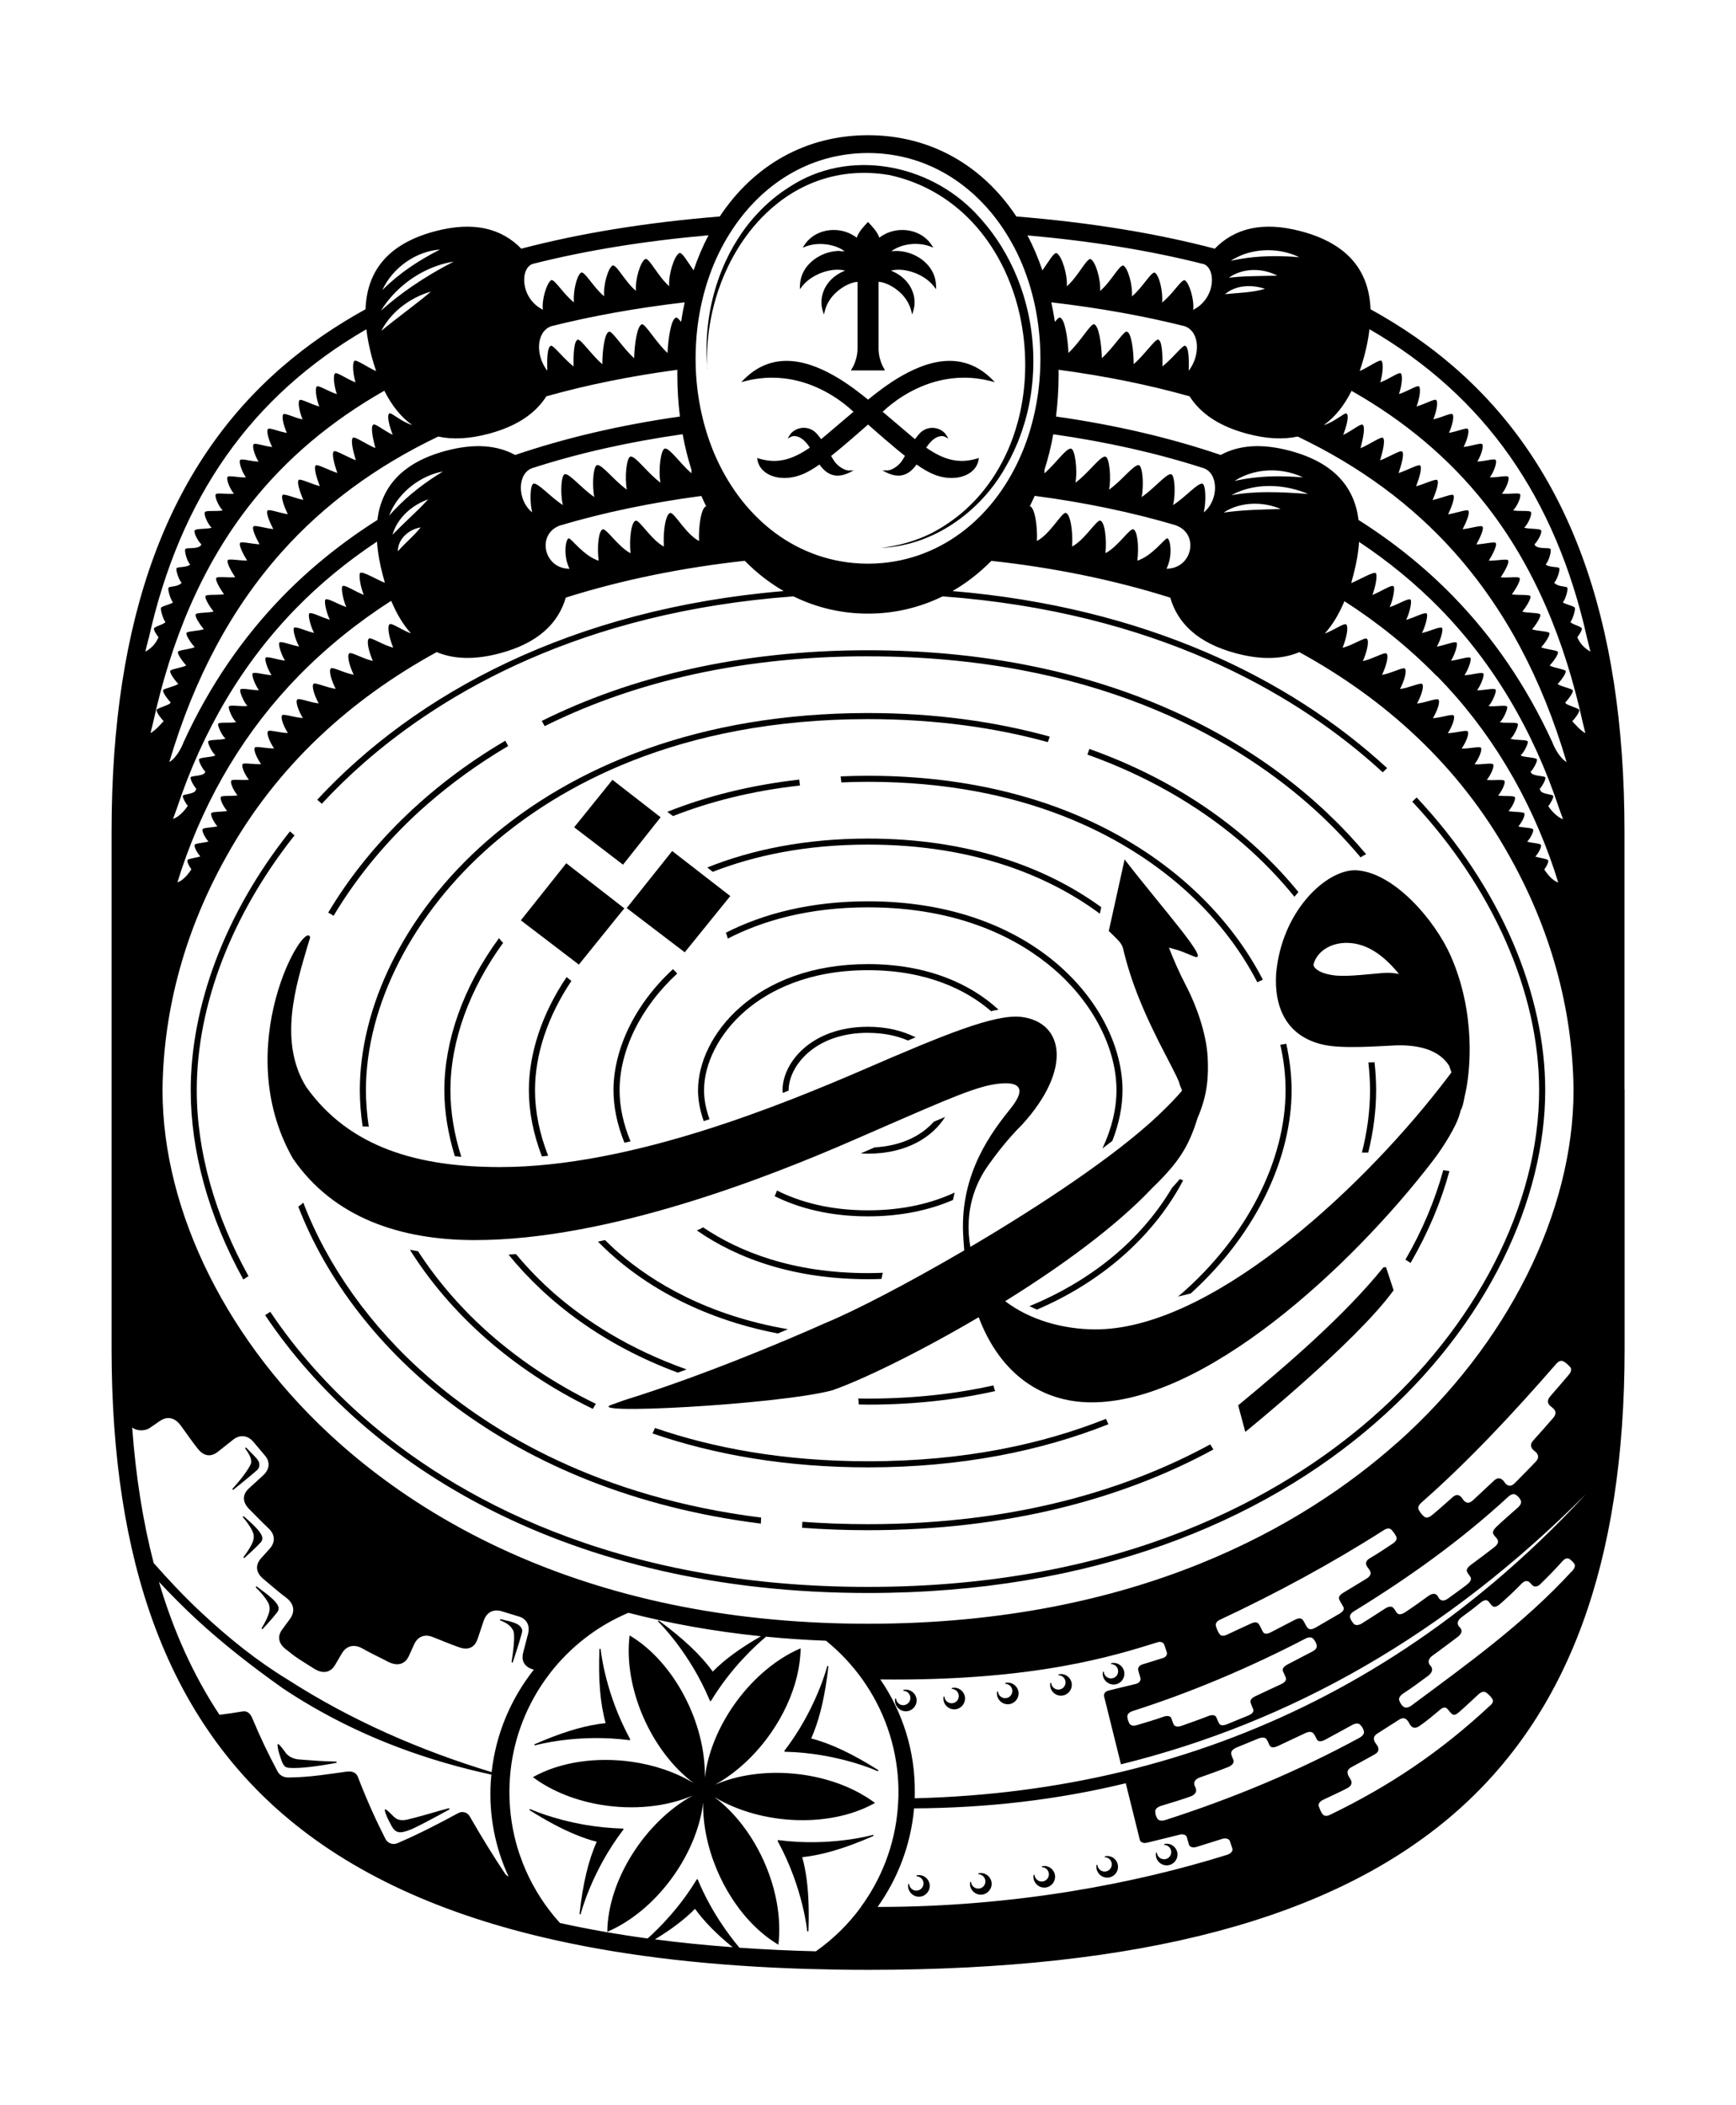 <?xml version="1.0" encoding="UTF-8"?>
<svg id="Layer_1" data-name="Layer 1" xmlns="http://www.w3.org/2000/svg" viewBox="0 0 313.84 380.48">
  <defs>
    <style>
      .cls-1 {
        stroke-width: 0px;
      }
    </style>
  </defs>
  <path class="cls-1" d="M293.68,196.9c0-2.91,0-46.55,0-46.55,0-38.61-10.11-66.12-30.92-84.1-4.46-3.86-9.46-7.3-14.99-10.35-.25-6.59-3.72-11.73-12.5-14.08-7.13-1.91-12.15-.47-15.66,3.13-10.68-2.81-22.62-4.74-35.87-5.82-6.16-9.3-15.62-14.69-26.81-14.69s-20.64,5.38-26.81,14.69c-13.25,1.08-25.2,3.02-35.88,5.82-3.51-3.6-8.52-5.04-15.66-3.13-8.79,2.35-12.26,7.5-12.5,14.08-5.53,3.05-10.53,6.5-14.99,10.35-20.81,17.98-30.92,45.49-30.92,84.1,0,0,0,44.78,0,46.64,0,.02,0,.04,0,.06v46.75c0,38.61,10.12,66.12,30.93,84.1,12.31,10.64,28.63,18.21,49.29,22.8,13.38,2.98,28.58,4.7,45.7,5.21,3.53.1,7.15.16,10.85.16,49.29,0,83.91-9.21,105.84-28.16,20.81-17.98,30.92-45.49,30.92-84.1v-46.75c0-.05,0-.1,0-.15ZM244.34,70.65c9.65,5.47,17.64,12.22,24.04,20.28,9.15,11.54,14.57,25.22,17.74,39.61.04.18.45,1.81.49,1.99-.96-.52-1.87-1.64-2.38-2.17.26-.18,1.42-1.65,1.27-2.03-.12-.34-2.21-.83-2.47-1.22-.02-.05-.03-.1-.05-.14.31-.27,1.52-1.79,1.35-2.18-.14-.33-2.22-.7-2.7-1.13,0-.01-.01-.03-.02-.05.38-.34,1.62-1.92,1.43-2.33-.15-.31-2.21-.56-2.89-.98.43-.42,1.7-2.06,1.48-2.48-.16-.3-2.15-.43-3.01-.81.51-.55,1.71-2.19,1.47-2.6-.17-.3-2.1-.33-3.11-.64.56-.67,1.71-2.32,1.45-2.72-.18-.3-2.1-.22-3.22-.48.61-.77,1.71-2.44,1.43-2.84-.21-.29-2.1-.11-3.32-.29.63-.87,1.68-2.57,1.38-2.97-.21-.28-2.1,0-3.4-.11.64-.95,1.66-2.71,1.32-3.1-.23-.28-2.1.11-3.47.09.64-1.05,1.59-2.83,1.24-3.21-.24-.27-2.07.21-3.49.27.63-1.13,1.46-2.87,1.09-3.24-.25-.26-2.09.33-3.57.49.62-1.22,1.41-3.01,1.01-3.37-.27-.25-2.11.43-3.64.69.61-1.3,1.33-3.14.92-3.5-.29-.24-2.15.56-3.72.91.57-1.37,1.26-3.28.81-3.63-.31-.23-2.18.69-3.79,1.14.54-1.44,1.18-3.44.7-3.77-.33-.23-2.21.83-3.87,1.38.52-1.53,1.11-3.6.6-3.92-.35-.22-2.24.98-3.95,1.63.49-1.6,1.02-3.77.49-4.09-.37-.21-2.29,1.14-4.02,1.89.44-1.69.92-3.96.36-4.25-.39-.21-1.73.99-3.5,1.85.55-1.38,1.17-3.59.58-3.88-.36-.17-2.07,1.49-4.09,2.11,2.08-1.49,3.72-3.6,5.02-6.18ZM279.99,253.84c.33.47.74.54,1.05,1.03.31.49.19.93-.32,1.52-.94,1.09-2.45,2.79-3.42,3.86-.52.57-.66.99-.38,1.5.28.51.72.56,1,1.07.28.51.15.95-.39,1.51-1,1.03-2.59,2.68-3.61,3.69-.55.55-.96.68-1.45.39-.49-.29-.52-.74-1.01-1.03-.49-.3-.91-.18-1.46.34-1.03.95-2.64,2.48-3.67,3.43-.56.51-.97.62-1.44.31-.47-.31-.49-.75-.96-1.05-.46-.31-.87-.19-1.41.3-1.01.9-2.63,2.35-3.67,3.19-.57.45-1.04.57-1.44.2-.4-.37-.62-.65-.89-1.13-.28-.47-.05-.92.46-1.37,8.72-7.68,16.72-16.3,24.35-25.06.45-.51.92-.71,1.39-.42s.73.55,1.11.95c.38.4.19.95-.22,1.43-1.02,1.18-2.26,2.67-3.31,3.85-.43.48-.62,1.02-.29,1.49ZM270.02,277.38c.29.45.39.42.68.87.29.45.05.95-.57,1.43-1.14.89-3.03,2.31-4.19,3.16-.63.46-.94.92-.68,1.37.26.45.31.42.58.86s-.14.97-.64,1.36c-.98.77-2.37,1.74-3.38,2.49-.51.38-1.08.54-1.47.21s-.25-.51-.64-.84c-.39-.33-.95-.19-1.47.19-1.28.93-2.91,2.1-4.24,2.97-.54.35-1.16.51-1.47.1s-.29-.49-.62-.89c-.33-.39-.94-.26-1.47.08-1.31.84-2.95,1.92-4.27,2.73-.54.33-1.17.4-1.48,0-.31-.4-.39-.48-.58-.96-.19-.48.1-.91.69-1.27,9.9-6.07,19.3-12.8,27.85-20.67.51-.47,1.04-.65,1.45-.33.41.32.48.39.76.83s.1.94-.47,1.45c-1.06.94-2.8,2.45-3.83,3.43-.55.53-.83.99-.54,1.44ZM242.14,289.18c.23.5.43.75.7,1.25.27.49-.08.91-.73,1.29-1.2.7-3.08,1.8-4.3,2.5-.66.37-1.17.39-1.5-.07-.33-.46-.41-.78-.73-1.26-.31-.47-.82-.43-1.49-.09-1.23.62-3.11,1.62-4.34,2.25-.66.34-1.19.38-1.46-.12-.27-.49-.37-.81-.67-1.29-.3-.48-.79-.47-1.46-.17-1.23.55-3.12,1.45-4.33,2.01-.66.3-1.12.28-1.41-.18-.29-.46-.43-.81-.59-1.33-.16-.52.16-.93.75-1.2,10.12-4.74,20.16-10.16,29.57-16.17.55-.35,1.06-.45,1.43-.05.37.4.56.69.82,1.17.26.48-.09.95-.6,1.29-1.25.84-2.82,1.88-4.13,2.64-.53.31-.85.74-.66,1.24.19.5.53.69.72,1.19s-.14.94-.67,1.26c-1.31.8-2.91,1.79-4.24,2.58-.54.32-.93.76-.69,1.26ZM231.97,302.17c.23.48.25.54.46,1.03.21.49-.15.92-.85,1.24-1.29.59-3.3,1.55-4.59,2.15-.7.32-1.08.75-.88,1.25.2.5.19.57.42,1.06.23.49-.15.92-.94,1.23-.79.32-2.92,1.2-3.7,1.52s-1.3.29-1.54-.19c-.24-.49-.24-.55-.46-1.04-.21-.49-.87-.46-1.47-.22-1.48.6-3.31,1.21-4.81,1.76-.61.22-1.26.2-1.45-.29-.19-.49-.24-.57-.4-1.06-.16-.49-.84-.51-1.43-.29-1.46.54-3.32,1.06-4.79,1.51-.6.19-1.21.11-1.41-.37-.2-.47-.25-.57-.32-1.08-.07-.51.32-.88.96-1.09,10.75-3.44,21.21-7.89,31.23-13.09.6-.31,1.16-.32,1.47.09.31.41.38.5.54.99.16.49-.11.92-.78,1.26-1.23.63-3.2,1.68-4.45,2.32-.67.35-1.04.79-.82,1.28ZM252.6,260.77c-16.77,14.93-46.97,32.74-95.68,32.74-2.85,0-5.64-.06-8.36-.18-12.08-.52-22.93-2.15-32.64-4.55-25.56-6.3-43.25-17.82-54.68-28.01-19.97-17.79-31.86-41.62-31.86-63.72h-.02s.02,0,.02,0c.14-14.9,4.28-29.29,11.56-42.26,9.08-16.36,22.43-28.38,38.01-36.92,3.03,1.28,6.79,1.46,11.46.21,6.9-1.85,10.52-5.42,11.88-10.06,10.47-3.3,21.41-5.45,32.35-6.65,2.14,2.18,4.5,4.01,7.04,5.47-38.38,3.23-66.54,18.54-84.33,37.72l.83.73c2.42-2.62,5.02-5.14,7.77-7.54,14.34-12.49,39.01-27.13,77.5-29.95,4.14,2.04,8.7,3.12,13.48,3.12s9.34-1.09,13.48-3.12c38.49,2.83,63.16,17.47,77.5,29.95.7.61,1.38,1.23,2.06,1.85l.8-.76c-17.87-16.45-44.09-29.1-78.57-32,2.53-1.46,4.89-3.29,7.02-5.46,10.94,1.19,21.87,3.35,32.34,6.65,1.35,4.64,4.97,8.21,11.88,10.06,4.67,1.25,8.43,1.07,11.46-.21,15.58,8.54,28.93,20.57,38.01,36.92,7.28,12.96,11.42,27.35,11.56,42.26h.02s-.02,0-.02,0c0,22.1-11.9,45.93-31.86,63.72ZM69.49,70.65c1.3,2.58,2.95,4.7,5.02,6.18-2.02-.62-3.72-2.28-4.09-2.11-.6.28.03,2.49.58,3.88-1.77-.86-3.11-2.06-3.5-1.85-.56.29-.09,2.56.36,4.25-1.73-.75-3.65-2.09-4.02-1.89-.53.31,0,2.48.49,4.09-1.7-.65-3.6-1.84-3.95-1.63-.51.33.08,2.4.6,3.92-1.66-.54-3.54-1.6-3.87-1.38-.48.34.16,2.33.7,3.77-1.61-.44-3.48-1.37-3.79-1.14-.44.35.24,2.27.81,3.63-1.57-.35-3.43-1.15-3.72-.91-.41.36.31,2.2.92,3.5-1.53-.26-3.37-.94-3.64-.69-.4.36.39,2.15,1.01,3.37-1.47-.16-3.32-.75-3.57-.49-.37.37.47,2.11,1.09,3.24-1.42-.07-3.25-.54-3.49-.27-.36.38.6,2.16,1.24,3.21-1.37.02-3.24-.37-3.47-.09-.34.39.68,2.15,1.32,3.1-1.3.11-3.2-.17-3.4.11-.3.4.75,2.1,1.38,2.97-1.21.18-3.11,0-3.32.29-.28.4.82,2.07,1.43,2.84-1.12.26-3.03.17-3.22.48-.26.4.89,2.05,1.45,2.72-1.01.31-2.94.34-3.11.64-.24.41.96,2.05,1.47,2.6-.87.38-2.85.51-3.01.81-.22.42,1.05,2.06,1.48,2.48-.68.41-2.74.66-2.89.98-.18.41,1.05,1.99,1.43,2.33-.01.02-.02.04-.02.05-.48.42-2.56.8-2.7,1.13-.16.39,1.04,1.91,1.35,2.18-.02.04-.03.09-.05.14-.26.39-2.35.89-2.47,1.22-.15.38,1.01,1.84,1.27,2.03-.51.53-1.42,1.65-2.38,2.17.04-.18.45-1.81.49-1.99,3.17-14.39,8.59-28.07,17.74-39.61,6.39-8.05,14.39-14.8,24.04-20.28ZM68.92,59.83c.54-1.06,1.23-2.01,2.02-2.87,1.9-2.06,4.4-3.51,6.95-4.26-.92.82-1.86,1.56-2.8,2.28-.56.44-1.13.87-1.69,1.31-1.35,1.04-3.19,2.44-4.49,3.54ZM72.34,95.27c-.46.45-.92.91-1.38,1.39.06-.23.14-.46.23-.68,1.02-2.7,3.54-4.79,6.23-5.72-1.68,1.82-3.38,3.34-5.08,5.01ZM76.05,95.33c-1.2,1.5-2.44,2.51-3.68,3.83-.15.16-.3.32-.45.5,0-.16.01-.31.03-.46.25-2.04,2.12-3.54,4.1-3.87ZM71.41,92.05c-.36.38-.72.77-1.07,1.17.09-.24.19-.48.3-.72,1.69-3.69,5.48-6.55,9.44-7.28-3.21,1.96-6.11,4.16-8.67,6.84ZM70.74,108.64c.95,2.27,2.12,4.26,3.56,5.86-1.66-.63-3.44-1.9-3.83-1.68-.55.31-.13,2.44.61,4.24-1.77-.41-3.96-1.9-4.37-1.64-.51.33-.05,2.35.7,4.05-1.71-.35-3.86-1.65-4.25-1.38-.49.33.01,2.28.79,3.87-1.66-.27-3.75-1.42-4.12-1.15-.46.35.08,2.21.86,3.71-1.59-.21-3.64-1.19-3.99-.92-.42.35.13,2.14.92,3.54-1.54-.14-3.53-1-3.86-.72-.4.35.18,2.06.99,3.37-1.49-.08-3.42-.79-3.73-.51-.37.35.23,1.99,1.03,3.22-1.42-.02-3.31-.62-3.58-.34-.36.36.28,1.98,1.08,3.12-1.35.04-3.21-.44-3.47-.16-.33.36.34,1.93,1.13,3-1.29.09-3.09-.29-3.33-.01-.05.07-.08.15-.08.27,0,.59.56,1.75,1.2,2.57-1.22.13-2.95-.14-3.17.14-.04.05-.07.14-.07.25,0,.54.56,1.68,1.19,2.44-1.16.16-2.81-.01-3.01.26-.25.35.4,1.7,1.12,2.55-1.08.2-2.64.11-2.84.38-.23.35.41,1.63,1.08,2.4-1.01.23-2.48.23-2.66.5-.21.33.41,1.54,1.05,2.25-.94.25-2.33.31-2.48.57-.18.33.41,1.47,1.01,2.12-.88.27-2.17.4-2.31.66-.14.26.24,1.06.69,1.67-.71,1.09-1.6,2.06-2.52,2.35.1-.31.61-1.93.71-2.24,4.52-13.44,11.63-25.29,21.23-35.11,4.96-5.06,10.52-9.57,16.67-13.52ZM65.74,107.52c-1.54-.59-3.38-1.86-3.8-1.59-.37.24.09,2.53.67,3.8-1.5-.49-3.34-1.65-3.75-1.37-.35.24.16,2.46.77,3.66-1.46-.39-3.31-1.43-3.7-1.15-.33.25.24,2.42.85,3.53-1.41-.3-3.26-1.22-3.62-.93-.31.26.3,2.36.92,3.39-1.37-.21-3.22-1.02-3.56-.72-.3.27.38,2.33,1.01,3.27-1.31-.12-3.19-.83-3.5-.52-.29.27.44,2.31,1.07,3.14-1.25-.03-3.13-.63-3.42-.31-.27.28.52,2.3,1.14,3.03-1.17.05-3.08-.44-3.36-.12-.26.3.69,2.48,1.29,2.97-1.06.17-3.09-.25-3.36.09-.25.33.77,2.46,1.31,2.83-.93.25-2.99-.05-3.24.29-.24.33.85,2.48,1.33,2.68h0c-.79.34-2.9.15-3.13.5-.21.31.77,2.18,1.24,2.46-.03.05-.05.11-.09.16-.76.29-2.61.28-2.82.62-.17.29.69,1.9,1.14,2.25-.07.11-.1.24-.2.33-.6.5-2.31.39-2.47.7-.15.27.61,1.67,1.03,2.06-.09.17-.12.38-.26.5-.54.48-2.03.49-2.17.77-.12.26.5,1.38.89,1.82-.68,1.03-1.71,2.05-2.67,2.37.08-.24.58-1.58.66-1.81,4.74-14.27,11.95-26.4,21.61-36.29,4.35-4.45,9.23-8.46,14.6-12.03.14,1.98.51,4.06,1.09,6.21.07.26.14.52.22.77.03.16.06.31.09.47-1.56-.67-3.94-2.07-4.4-1.81-.38.23.02,2.58.6,3.95ZM120.68,63.81c-.05,0-.03,0,0,0-2.05-1.89-4.01-5.27-4.6-5.19-.89.13-1.39,3.71-1.44,6.13-1.99-1.79-3.92-4.9-4.5-4.8-.85.15-1.25,3.52-1.25,5.89-1.96-1.7-3.87-4.55-4.42-4.44-.72.15-.81,2.68-.78,4.84-1.84-1.45-3.63-3.85-4.08-3.74-.68.16-.73,2.47-.67,4.52-2.11-2.72-2.08-7.01.7-8.05,7.45-1.87,15.49-3.31,24.14-4.32-.25,1.15-.47,2.33-.65,3.54-.39-.49-.7-.81-.88-.78-.93.11-1.46,3.9-1.57,6.4.03,0,.05,0,0,0ZM123.41,78.5c.41,2.23.94,4.37,1.59,6.41,0,.22-.01.43-.01.64-2.09-1.84-3.94-4.6-4.79-4.47-.74.11-1.22,3.91-.8,6.16-2.31-1.67-4.51-4.87-5.42-4.71-.71.12-1.08,3.78-.66,5.97-2.28-1.6-4.49-4.6-5.38-4.43-.52.1-.8,2.15-.7,4.05.03.61.09,1.2.2,1.72-2.25-1.5-4.49-4.31-5.34-4.13-.66.14-.84,3.53-.35,5.58-2.22-1.42-4.48-4.06-5.3-3.87-.61.16-.71,3.19-.25,5.19-2.77-2.26-2.68-7.06.02-7.99,8.34-2.7,17.41-4.74,27.18-6.13ZM126.38,97.79c-2.31-1.15-4.49-5.18-5.19-5.07-.83.12-1.35,3.23-1.17,6.08-2.22-1.15-4.4-4.81-5.07-4.69-.8.15-1.23,3.15-.96,5.89-2.17-1.12-4.36-4.47-5-4.32-.77.17-1.08,3.06-.76,5.68.02,0,.04,0,0,0-.05.01-.02,0,0,0-2.74-.88-4.98-4.11-5.42-4.04-.54.07-1.05,3.1.15,5.5-.01,0-.03,0-.04.01v-.02c-4.66-.04-5.94-6.28-1.69-7.82,7.93-2.35,16.46-4.13,25.56-5.34.28.63.57,1.25.87,1.86-.85.22-1.4,3.37-1.28,6.29ZM214.23,62.49c-.44-.11-2.24,2.3-4.08,3.74.03-2.17-.06-4.69-.78-4.84-.55-.11-2.46,2.74-4.42,4.44,0-2.36-.4-5.73-1.25-5.89-.57-.1-2.5,3.01-4.5,4.8-.05-2.43-.55-6-1.44-6.13-.6-.09-2.56,3.3-4.6,5.19.02,0,.05,0,0,0-.05-.01-.03,0,0,0-.11-2.5-.64-6.29-1.57-6.4-.18-.02-.49.29-.88.78-.18-1.2-.4-2.38-.65-3.53,8.65,1.01,16.69,2.45,24.14,4.32,2.77,1.03,2.81,5.33.7,8.05.07-2.05.02-4.36-.67-4.52ZM190.43,78.5c9.77,1.39,18.83,3.44,27.17,6.13,2.7.93,2.79,5.73.02,7.99.46-2,.36-5.04-.25-5.19-.82-.19-3.07,2.45-5.3,3.87.5-2.06.31-5.44-.35-5.58-.84-.18-3.08,2.62-5.34,4.13.12-.51.17-1.11.2-1.72.1-1.91-.18-3.95-.7-4.05-.88-.17-3.09,2.83-5.38,4.43.42-2.19.06-5.85-.66-5.97-.91-.17-3.1,3.03-5.42,4.71.41-2.25-.06-6.05-.8-6.16-.85-.13-2.71,2.63-4.79,4.47,0-.2,0-.41-.01-.62.65-2.04,1.19-4.19,1.59-6.42ZM212.61,94.98c4.25,1.54,2.97,7.78-1.69,7.82,0,0,0,.01,0,.02-.01,0-.03,0-.04-.01,1.2-2.39.69-5.43.15-5.5-.44-.06-2.68,3.16-5.42,4.04.02,0,.04.01,0,0-.03,0-.02,0,0,0,.32-2.62.01-5.51-.76-5.68-.64-.14-2.83,3.21-5,4.32.26-2.73-.16-5.73-.96-5.89-.67-.12-2.85,3.54-5.07,4.69.18-2.85-.34-5.96-1.17-6.08-.7-.11-2.88,3.92-5.19,5.07.12-2.91-.43-6.06-1.28-6.29.3-.61.6-1.23.88-1.86,9.1,1.2,17.62,2.98,25.55,5.33ZM226.95,88.05c3.2-.52,6.62,0,9.53,1.24-2.49-.19-4.94-.34-7.38-.33-2.16.01-4.31.16-6.48.55,1.34-.74,2.81-1.21,4.34-1.46ZM223.16,86.94c.13-.08.26-.16.39-.23,1.46-.87,3.12-1.4,4.82-1.6,2.45-.28,5,.13,7.18,1.18-1.65-.13-3.25-.2-4.84-.19-2.3.02-4.57.24-6.88.7-.22.04-.44.08-.66.13ZM231.48,92.01c-1.7.05-3.31.09-4.92.16-.6.03-1.21.07-1.81.11-.78.06-1.57.13-2.37.22-.39.05-.78.09-1.17.15.38-.25.78-.47,1.19-.66,2.81-1.29,6.28-1.21,9.08,0ZM280.78,143.86c-.14-.28-1.63-.29-2.17-.77-.14-.12-.17-.33-.26-.5.42-.39,1.18-1.79,1.03-2.06-.16-.31-1.88-.21-2.47-.7-.1-.08-.13-.22-.2-.33.44-.36,1.31-1.96,1.14-2.25-.21-.34-2.06-.33-2.82-.62-.03-.05-.05-.11-.09-.16.47-.28,1.44-2.15,1.24-2.46-.23-.35-2.34-.16-3.13-.49h0c.49-.21,1.57-2.36,1.33-2.69-.25-.35-2.31-.04-3.24-.29.54-.37,1.56-2.5,1.31-2.83-.27-.34-2.3.09-3.36-.09.6-.49,1.55-2.67,1.29-2.97-.28-.33-2.19.17-3.36.12.62-.74,1.41-2.75,1.14-3.03-.29-.31-2.18.28-3.42.31.63-.83,1.37-2.87,1.07-3.14-.31-.31-2.19.4-3.5.52.63-.94,1.31-3,1.01-3.27-.34-.3-2.19.51-3.56.72.62-1.03,1.24-3.13.92-3.39-.36-.29-2.21.63-3.62.93.61-1.12,1.17-3.28.85-3.53-.39-.28-2.23.76-3.7,1.15.61-1.2,1.12-3.43.77-3.66-.41-.28-2.25.88-3.75,1.37.59-1.28,1.04-3.57.67-3.8-.42-.27-2.27,1.01-3.8,1.59.57-1.37.98-3.72.6-3.95-.46-.26-2.84,1.14-4.4,1.81.03-.16.06-.32.09-.47.07-.25.15-.51.22-.77.58-2.16.96-4.24,1.09-6.21,5.37,3.58,10.24,7.58,14.6,12.03,9.66,9.89,16.87,22.02,21.61,36.29.08.23.58,1.58.66,1.81-.96-.33-1.99-1.35-2.67-2.37.39-.44,1.01-1.56.89-1.82ZM259.76,122.17c9.6,9.82,16.71,21.67,21.23,35.11.1.31.61,1.93.71,2.24-.92-.3-1.81-1.26-2.52-2.35.46-.61.83-1.41.69-1.67-.14-.26-1.43-.39-2.31-.66.6-.65,1.19-1.8,1.01-2.12-.15-.26-1.54-.33-2.48-.57.64-.72,1.26-1.93,1.05-2.25-.17-.27-1.65-.27-2.66-.5.67-.77,1.31-2.05,1.08-2.4-.2-.27-1.76-.18-2.84-.38.72-.85,1.37-2.2,1.12-2.55-.21-.27-1.85-.1-3.01-.26.63-.76,1.19-1.9,1.19-2.44,0-.11-.02-.2-.07-.25-.22-.28-1.94-.01-3.16-.14.64-.82,1.2-1.98,1.2-2.57,0-.12-.02-.21-.08-.27-.24-.28-2.04.1-3.33.01.79-1.07,1.45-2.64,1.13-3-.26-.28-2.11.21-3.47.16.8-1.14,1.44-2.76,1.08-3.12-.27-.28-2.16.31-3.58.34.8-1.22,1.4-2.87,1.03-3.22-.3-.28-2.24.43-3.73.51.8-1.31,1.39-3.02.99-3.37-.32-.28-2.32.57-3.86.72.79-1.41,1.34-3.2.92-3.54-.35-.27-2.4.72-3.99.92.78-1.5,1.31-3.36.86-3.71-.37-.27-2.46.88-4.12,1.15.78-1.59,1.28-3.54.79-3.87-.39-.27-2.54,1.03-4.25,1.38.76-1.7,1.21-3.73.7-4.05-.41-.26-2.6,1.22-4.37,1.64.74-1.8,1.16-3.92.61-4.24-.38-.22-2.16,1.05-3.83,1.68,1.44-1.6,2.61-3.58,3.56-5.86,6.15,3.95,11.71,8.46,16.67,13.52ZM224.2,46.23c3.36-1.44,7.42-1.31,10.69.26-3.23-.26-6.3-.28-9.41.13-.99.13-1.98.3-2.98.52.54-.35,1.11-.65,1.7-.91ZM223.64,49.39c2.31-.94,5.1-.72,7.27.44-1.91.05-3.66.05-5.45.12-1.07.04-2.16.12-3.3.25.46-.33.95-.6,1.47-.81ZM228.69,52.21c-2.48.72-4.68.69-7.23.97,1.98-1.69,4.86-1.77,7.23-.97ZM225.45,78.4c3.55.95,6.57,1.07,9.15.51,11.29,5.4,20.7,12.35,28.32,20.9,9.04,10.16,15.76,22.63,20.29,37.94-1.35-.78-2.36-2.97-2.53-3.48-.02-.07-.05-.13-.08-.2v.02c-4.61-10.03-10.61-18.85-18-26.41-5.02-5.13-10.69-9.7-17-13.69-.72-5.83-4.31-10.34-12.38-12.5-5.25-1.41-9.34-.99-12.54.75-9.08-3.09-19.01-5.42-29.77-6.95.3-2.44.47-4.98.47-7.61,0-.28-.01-.56-.01-.84,8.49,1.14,16.38,2.74,23.69,4.8,1.92,3.03,5.23,5.38,10.39,6.76ZM217.47,47.69c2.4.67,2.41,6.2-1.76,8.32h0c.21-1.89-.7-4.78-1.46-5.32-.58-.41-2.22,2.49-4.16,3.99.18-1.95-.5-4.84-1.28-5.37-.6-.41-2.22,2.66-4.18,4.26.04,0,.07.01,0,0-.08-.02-.04-.01,0,0,.16-2-.69-5.01-1.49-5.53-.66-.43-2.25,2.88-4.26,4.55.15-2.06-.8-5.21-1.66-5.73-.68-.43-2.3,3.14-4.36,4.89.16-2.11-.9-5.45-1.8-5.97-.49-.29-1.41,1.41-2.61,3.09-.77-2.24-1.66-4.35-2.7-6.32,11.61,1.03,22.17,2.74,31.72,5.16ZM131.92,42.22c.75-1.2,1.56-2.34,2.43-3.42,5.54-6.87,13.41-11.14,22.57-11.14s17.02,4.27,22.57,11.14c.87,1.08,1.68,2.22,2.43,3.42.66,1.06,1.28,2.16,1.85,3.3,1.34,2.72,2.39,5.67,3.12,8.79.56,2.4.93,4.9,1.1,7.48.06.99.1,1.98.1,2.99,0,.55-.01,1.09-.03,1.64-.1,2.88-.46,5.67-1.06,8.35-.24,1.08-.52,2.14-.83,3.17-.72,2.36-1.63,4.59-2.71,6.69-.78,1.51-1.64,2.94-2.59,4.29-.4.57-.82,1.13-1.25,1.67-1,1.25-2.07,2.42-3.22,3.49-.86.81-1.77,1.57-2.71,2.26-2.34,1.73-4.9,3.09-7.66,4.04-2.85.98-5.9,1.51-9.11,1.51s-6.26-.53-9.11-1.51c-2.76-.95-5.33-2.31-7.66-4.04-.95-.7-1.86-1.47-2.73-2.28-1.14-1.07-2.21-2.23-3.2-3.47-.43-.54-.85-1.1-1.25-1.67-.95-1.35-1.82-2.79-2.6-4.3-1.08-2.09-1.98-4.33-2.7-6.68-.32-1.04-.59-2.09-.83-3.17-.6-2.67-.96-5.47-1.06-8.35-.02-.54-.03-1.09-.03-1.64,0-1.01.04-2,.1-2.99.16-2.58.53-5.08,1.1-7.49.73-3.12,1.78-6.07,3.12-8.78.57-1.15,1.19-2.25,1.85-3.31ZM96.36,47.69c9.56-2.42,20.12-4.13,31.73-5.16-1.04,1.97-1.94,4.09-2.7,6.33-1.2-1.68-2.12-3.39-2.61-3.1-.9.53-1.96,3.86-1.8,5.97-2.06-1.75-3.67-5.32-4.36-4.89-.86.53-1.81,3.67-1.66,5.73-2.01-1.67-3.6-4.98-4.26-4.55-.8.53-1.65,3.53-1.48,5.53.04,0,.08-.01,0,0h0c-.07.01-.04,0,0,0-1.96-1.59-3.58-4.67-4.18-4.26-.78.53-1.46,3.41-1.28,5.37-1.94-1.5-3.58-4.4-4.16-3.99-.76.55-1.68,3.44-1.46,5.32h0c-4.16-2.11-4.15-7.64-1.76-8.31ZM88.38,78.4c5.16-1.38,8.47-3.73,10.39-6.76,7.31-2.06,15.2-3.66,23.69-4.8,0,.28-.01.56-.01.84,0,2.63.16,5.17.47,7.61-10.77,1.54-20.69,3.86-29.78,6.95-3.2-1.74-7.29-2.16-12.54-.75-8.07,2.16-11.66,6.68-12.38,12.5-6.31,4-11.98,8.56-17,13.69-7.39,7.57-13.4,16.39-18,26.41v-.02c-.02.07-.05.13-.08.2-.17.51-1.17,2.7-2.53,3.48,4.53-15.3,11.25-27.78,20.29-37.94,7.62-8.55,17.03-15.5,28.32-20.9,2.58.56,5.6.44,9.15-.51ZM79.55,45.1c-3.86,1.98-7.29,4.21-10.43,7.33,1.95-4.19,6.18-7,10.43-7.33ZM71.01,53.34c2.94-3.22,6.95-5.41,11.01-6.05-2.57,1.32-5.04,2.77-7.41,4.39-1.98,1.35-3.9,2.83-5.73,4.47.62-1.01,1.33-1.95,2.13-2.81ZM26.88,115.41c5.68-25.43,18.48-43.8,39.35-55.89.19,1.59.52,3.24.97,4.94.24.91.51,1.78.8,2.62-1.69-.73-3.63-2.2-3.95-1.83-.41.46-.21,2.48.23,3.87-1.66-.61-3.44-1.98-3.73-1.6-.39.46-.11,2.41.35,3.72-1.63-.51-3.38-1.71-3.65-1.35-.36.46-.02,2.34.47,3.59-1.58-.42-3.33-1.48-3.59-1.13-.34.47.07,2.28.57,3.46-1.54-.31-3.27-1.26-3.51-.89-.31.46.14,2.22.68,3.33-1.48-.22-3.22-1.05-3.45-.67-.29.47.24,2.2.8,3.22-1.44-.13-3.18-.84-3.39-.47-.28.49.31,2.18.91,3.11-1.39-.03-3.15-.64-3.35-.25-.24.5.46,2.3,1.08,3.1-1.32.08-3.17-.44-3.35-.05-.24.52.54,2.31,1.17,3-1.25.16-3.12-.25-3.3.14-.21.52.65,2.32,1.28,2.88-1.16.25-3.09-.08-3.25.35-.2.5.65,2.29,1.25,2.79-1.07.29-2.95.1-3.08.51-.18.49.65,1.96,1.21,2.49-.05.1-.08.21-.16.28-.82.65-2.63.22-2.76.61-.15.46.37,2.22.9,2.76-.75.62-2.37.34-2.47.69-.13.42.43,2.07.92,2.61-.12.23,0,0-.19.17-.67.6-2.1.42-2.2.76-.1.41.37,2.07.82,2.59-.14.32-2.09.68-2.17,1.03-.08.37.39,2.03.81,2.54-.16.39-1.96.8-2.05,1.16-.08.34.42,1.09.8,1.57-.37.97-1.14,1.95-2.38,2.63.08-.38.5-2.01.59-2.38ZM23.91,258.05c1.17.82,2.58.46,3.11.1l1.88-1.29c1.52-1.04,2.84-.44,3.73.76,1.05,1.41,2.03,2.89,3.12,4.24,1.42,1.82,2.86,1.18,3.62.58l2.75-2.18c1.37-1.09,2.74-.71,3.65.32l2.1,2.49c.91,1.01,1,2.42-.28,3.6l-2.59,2.37c-.71.64-1.59,1.97-.05,3.64,1.21,1.19,2.38,2.44,3.61,3.6,1.06.98,1.38,2.36.15,3.72l-1.53,1.69c-.63.69-1.39,2.19.41,3.7,1.39,1.15,2.73,2.36,4.18,3.43,1.22.94,1.73,2.34.65,3.82l-1.44,1.96c-.58.78-1.1,2.3.97,3.73l1.24.98c1.14.82,2.37,1.52,3.55,2.29,2.12,1.36,3.35.21,3.82-.61l1.23-2.1c.93-1.58,2.42-1.66,3.75-.9,1.56.89,3.2,1.64,4.8,2.48,2.13.99,3.18-.25,3.57-1.11l.94-2.08c.76-1.67,2.14-1.9,3.46-1.34,1.58.61,3.12,1.28,4.73,1.84,2.14.74,2.99-.58,3.29-1.49l1.12-3.33c.57-1.65,1.86-2.1,3.17-1.73l3.08.94c1.34.34,2.2,1.49,1.76,3.17l-.88,3.4c-.24.92-.25,2.5,1.93,3.07-4.14,5.24-6.86,11.58-7.63,18.52-12.88-3.9-25.38-9.35-36.79-16.68-5.66-3.44-10.84-7.62-15.65-12.12-3.06-2.84-5.91-5.88-8.66-9-1.94-7.5-3.23-15.64-3.88-24.45ZM91.28,338.65c-1.94-2.93-4.14-6.44-6.38-10.35-.41-.72-1.32-.96-2.05-.57-3.52,1.92-7.19,3.81-11.01,5.45-.8.35-1.76.01-2.15-.76-1.72-3.39-3.22-6.66-5.02-11.29-.31-.79-1.13-1-1.98-.89-2.91.37-6.49,1.03-10.54,1.06-.87,0-1.58-.36-1.99-1.13-1.74-3.28-3.01-5.92-4.54-9.56-.4-.95-.95-1.39-1.79-1.25-1.38.24-2.76.43-4.15.61-4.68-7.07-8.31-15.07-10.95-24.04,2.15,2.29,4.37,4.53,6.68,6.68,4.9,4.54,10.2,8.65,15.68,12.54,6.52,4.36,13.57,7.93,20.86,10.68,5.52,2.09,11.18,3.71,16.88,4.95-.04.44-.08.88-.11,1.32-.37,6.09.81,11.91,3.22,17.1-.26-.12-.5-.31-.66-.56ZM118.4,350.56c2.99-1.81,5.39-3.63,7.25-5.52,1.63,2.27,3.88,4.56,6.8,6.94-4.86-.36-9.54-.83-14.04-1.42ZM155.67,344.69c-2.26,3.09-5.02,5.81-8.17,8.03-4.76-.12-9.36-.34-13.82-.65-1.98-2.35-5.17-6.64-7.52-12.29-.02-.05-.06-.08-.11-.08-.05,0-.1.02-.12.07-2.98,4.92-6.51,8.53-8.85,10.63-5.55-.76-10.83-1.69-15.85-2.8-2.53-2.79-4.62-5.99-6.17-9.5-.19-.43-.37-.86-.54-1.3-.23-.6-.45-1.2-.66-1.81-.98-2.97-1.58-6.13-1.73-9.41-.06-1.38-.05-2.75.05-4.1,0-.06,0-.13.01-.19.47-6.35,2.65-12.27,6.09-17.26.07-.1.13-.2.2-.29.31-.44.63-.86.95-1.29,3.68-4.75,8.54-8.55,14.18-10.92,7.33,1.89,15.3,3.35,23.96,4.24-3.69,2.1-6.57,4.2-8.72,6.39-2.14-2.98-5.33-5.98-9.71-9.2-.04-.03-.11-.03-.15,0-.04.04-.05.1-.01.15,0,0,5.69,5.5,9.35,14.3.02.05.06.08.11.08.05,0,.1-.02.12-.07,3.5-5.76,7.74-9.74,9.93-11.57,3.5.34,7.11.59,10.84.73,2.48,2,4.68,4.34,6.54,6.94,3.81,5.33,6.19,11.77,6.52,18.8.03.61.04,1.22.03,1.82,0,.16,0,.31,0,.47,0,.17-.01.33-.02.5-.02.59-.05,1.18-.1,1.77-.54,6.6-2.93,12.72-6.66,17.81ZM221.88,335.26c-16.35,5.13-38.4,9.44-63.23,9.44,3.66-5.14,6.01-11.22,6.6-17.82,13.17-.07,25.93-1.54,38.27-4.54l2.55,10.27c.1.42.7.63,1.33.47l5.81-1.43c.62-.18,1.22,0,1.34.42l.4,1.38c.12.42.73.6,1.36.4l4.64-1.45c.63-.2,1.25-.02,1.39.39l.45,1.36c.14.41-.27.91-.91,1.11ZM215.89,322.47c-.05-.54.39-.95,1.03-1.18,1.57-.56,3.54-1.25,5.09-1.87.63-.25,1.15-.71.98-1.23-.17-.52-.27-.55-.39-1.09-.09-.4.11-.73.51-.99.13-.09.29-.17.46-.24,1.03-.42,2.84-1.17,3.87-1.59.14-.06.27-.1.39-.13.52-.14.93-.08,1.17.29.3.46.26.55.51,1.04.25.49.84.45,1.57.1,1.34-.64,3.49-1.63,4.83-2.27.72-.35,1.26-.36,1.59.09.33.45.29.52.56,1.01.27.49.88.41,1.58.02,1.3-.71,3.45-1.86,4.73-2.58.69-.39,1.24-.43,1.59-.02.35.41.4.49.58,1,.18.51-.17.97-.84,1.33-11.12,6.04-22.93,10.94-34.97,14.81-.72.23-1.3.16-1.55-.32-.26-.48-.25-.58-.33-1.11-.09-.53.45-.93,1.1-1.13,1.59-.48,3.66-1.1,5.24-1.67.64-.23,1.1-.64,1.05-1.18-.05-.55-.29-.56-.34-1.1ZM269.37,308.31c-8.88,8.27-17.95,14.42-28.89,19.72-.64.31-1.12.28-1.43-.17s-.43-.8-.62-1.31c-.18-.51.21-.94.76-1.21,1.36-.66,3.05-1.41,4.39-2.12.55-.29.88-.72.72-1.25-.16-.53-.51-.76-.65-1.3-.14-.54.07-.91.71-1.26,1.17-.65,2.97-1.61,4.13-2.27.63-.36.82-.73.66-1.26-.16-.53-.56-.74-.72-1.27-.15-.53.02-.9.61-1.28,1.1-.71,2.76-1.76,3.86-2.46.6-.38,1.02-.37,1.42,0s.45.79.83,1.18c.38.38.92.31,1.42-.03,1.23-.83,2.59-1.97,3.7-2.92.45-.39.94-.63,1.32-.27.37.36.5.65.9.99.39.34.86.03,1.32-.37,1.14-.98,2.42-2.23,3.53-3.23.45-.41,1-.56,1.41-.22s.68.57.99,1.02c.31.45.15.83-.37,1.31ZM284.13,284.05c-8.61,9.39-18.76,16.67-28.96,24.24-.61.45-1.19.49-1.56.12s-.39-.48-.62-.96c-.23-.48.17-1,.73-1.36,1.38-.89,3.09-2.16,4.42-3.14.54-.4.88-.91.72-1.41s-.39-.42-.55-.93c-.16-.5.18-1.01.73-1.39,1.36-.96,3.06-2.29,4.41-3.27.55-.4.9-.89.72-1.38s-.41-.4-.59-.89c-.18-.49.16-.99.68-1.37,1.01-.74,2.39-1.77,3.35-2.58.49-.41,1.08-.67,1.44-.3.35.37.33.45.69.82.36.37.89.17,1.47-.33,1.07-.93,2.78-2.52,3.76-3.55.53-.56.94-.71,1.41-.46.39.31.45.48.69.68.4.35,1.02.21,1.54-.39,1.23-1.19,2.85-2.86,3.86-4.01.52-.59.98-.61,1.36-.32.35.28.37.3.72.7.34.43.11.94-.4,1.5ZM269.69,286.33c-20.17,16.94-42.59,28.07-66.7,33.89-12.14,2.93-24.71,4.52-37.63,4.84,0-.18.02-.36.02-.55,0-.16,0-.31,0-.46.08-7.54-2.2-14.59-6.23-20.47,28.05.31,42.43-4.34,50.18-6.74.5-.16,1.02.05,1.16.47l.45,1.36c.14.41-.17.88-.68,1.03l-3.78,1.18c-.51.16-.83.63-.71,1.05l.4,1.38c.12.41-.2.9-.73,1.05l-5.08,1.24c-.53.14-.87.59-.77,1.01l.35,1.39,2.71,10.92c30.66-7.56,58.7-23.4,84.1-48.89-5.49,5.95-11.19,11.38-17.07,16.32ZM285.16,115.16c.38-.48.88-1.23.8-1.57-.08-.36-1.89-.77-2.05-1.16.42-.51.9-2.16.81-2.54-.08-.35-2.03-.72-2.17-1.03.46-.52.92-2.18.82-2.59-.1-.34-1.53-.16-2.2-.76-.19-.17-.07.06-.19-.17.5-.53,1.05-2.18.92-2.61-.1-.36-1.72-.07-2.47-.69.53-.54,1.05-2.31.9-2.76-.13-.39-1.94.04-2.76-.61-.09-.07-.11-.18-.16-.28.56-.53,1.39-2.01,1.21-2.49-.13-.41-2.01-.22-3.08-.51.6-.5,1.44-2.28,1.25-2.79-.16-.42-2.09-.1-3.25-.35.63-.56,1.49-2.36,1.28-2.88-.18-.39-2.05.02-3.3-.14.63-.69,1.41-2.48,1.17-3-.18-.39-2.03.13-3.35.05.63-.8,1.33-2.6,1.08-3.1-.19-.39-1.96.22-3.35.25.6-.93,1.19-2.62.91-3.11-.21-.37-1.95.34-3.39.47.56-1.02,1.09-2.75.8-3.22-.23-.37-1.96.46-3.45.67.54-1.11.99-2.87.68-3.33-.24-.37-1.97.57-3.51.89.51-1.18.92-2.99.57-3.46-.26-.36-2.01.7-3.59,1.13.49-1.25.82-3.13.47-3.59-.28-.36-2.03.85-3.65,1.35.46-1.31.74-3.26.35-3.72-.29-.37-2.07,1-3.73,1.6.43-1.39.63-3.41.23-3.87-.32-.37-2.26,1.1-3.95,1.83.29-.84.56-1.72.8-2.62.46-1.7.79-3.35.97-4.94,20.86,12.09,33.67,30.46,39.35,55.89.08.37.51,2.01.59,2.38-1.24-.68-2.01-1.67-2.38-2.63Z"/>
  <polygon class="cls-1" points="109.21 53.56 109.21 53.57 109.21 53.56 109.21 53.56"/>
  <polygon class="cls-1" points="108.22 101.34 108.22 101.34 108.22 101.34 108.22 101.34"/>
  <polygon class="cls-1" points="120.68 63.81 120.68 63.8 120.67 63.8 120.68 63.81"/>
  <path class="cls-1" d="M223.84,254.03l1.29,4.8s20.07-16.25,26.81-25.6l-1.37-4.17-.47.02c-7.13,8.82-17.36,17.59-26.26,24.95Z"/>
  <path class="cls-1" d="M122.43,175.98l-.76-.8c-7.15,6.58-10.76,14.77-10.76,21.88,0,3.04.67,6.28,1.98,9.5.37-.08.73-.17,1.1-.25-1.29-3.09-1.98-6.24-1.98-9.25,0-7.11,3.77-14.97,10.43-21.09Z"/>
  <path class="cls-1" d="M93.28,226.68c-.45.04-.9.07-1.34.11,7.03,8.67,17.23,16.37,30.6,21.33.53-.19,1.06-.38,1.59-.58-10.5-3.72-18.29-8.85-23.78-13.61-2.6-2.26-4.96-4.7-7.07-7.24Z"/>
  <path class="cls-1" d="M170.86,201.9c-.65.27-1.32.55-2.04.86-2.12,2.39-5.65,4.36-10.7,4.64-.81.35-1.65.72-2.51,1.09.43.02.86.05,1.31.05,7.07,0,11.73-3.09,13.94-6.64Z"/>
  <path class="cls-1" d="M179.17,182.78c.46-.11.91-.2,1.35-.27-5.13-4.74-13-8.24-23.6-8.24-20.4,0-30.73,12.96-30.73,22.81,0,1.79.36,3.67,1.03,5.57.35-.11.7-.23,1.05-.34-.64-1.77-.99-3.54-.99-5.23,0-4.77,2.64-10.21,7.47-14.37,4.3-3.7,11.44-7.34,22.17-7.34s17.86,3.64,22.17,7.34c.03.02.05.05.08.07Z"/>
  <path class="cls-1" d="M201.09,206.23c1.22-3.11,1.84-6.23,1.84-9.16,0-14.75-15.46-34.15-46.01-34.15-10.29,0-18.85,2.2-25.7,5.68.15.34.26.69.35,1.06,6.22-3.2,14.53-5.65,25.35-5.65,16.66,0,27.39,5.79,33.64,11.19,7.19,6.22,11.28,14.46,11.28,21.86,0,3.43-.89,7.03-2.54,10.54.62-.47,1.22-.92,1.8-1.38Z"/>
  <path class="cls-1" d="M140.04,216.22c4.53,2.24,10.15,3.65,16.88,3.65,6,0,11.11-1.13,15.36-2.96.09-.45.19-.9.3-1.34-4.03,1.87-9.17,3.21-15.66,3.21-6.91,0-12.32-1.51-16.46-3.58-.11.35-.25.69-.42,1.02Z"/>
  <path class="cls-1" d="M125.97,222.41c7.52,5.24,17.84,8.82,30.95,8.82.83,0,1.64-.02,2.44-.05.05-.38.14-.75.25-1.11-.88.03-1.77.06-2.69.06-13.66,0-23.34-3.9-29.82-8.28-.34.22-.72.41-1.13.56Z"/>
  <path class="cls-1" d="M156.92,186.7c2.85,0,5.24.53,7.22,1.38.47-.19.92-.38,1.38-.57-2.3-1.16-5.16-1.91-8.6-1.91-10.26,0-15.45,6.51-15.45,11.46,0,.16.02.33.03.5.36-.14.71-.28,1.07-.42,0-.03,0-.05,0-.08,0-4.18,4.56-10.37,14.35-10.37Z"/>
  <path class="cls-1" d="M254.08,227.69l.93.6c3.17-5.47,5.52-11.07,7.02-16.59l-.82-.14-.29-.05c-1.51,5.48-3.8,10.94-6.85,16.19Z"/>
  <path class="cls-1" d="M247.35,208.35c.95-3.85,1.43-7.63,1.43-11.28,0-1.66-.1-3.35-.29-5.06-.37.01-.73.03-1.11.04.19,1.68.3,3.36.3,5.02,0,3.71-.51,7.49-1.47,11.27h1.14Z"/>
  <path class="cls-1" d="M90.21,169.58c-6.56,8.93-9.88,18.7-9.88,27.49,0,3.84.65,7.87,1.9,11.93.38.04.78.08,1.17.11-1.29-4.03-1.97-8.09-1.97-12.04,0-8.85,3.42-18.25,9.53-26.64-.28-.26-.53-.54-.74-.85Z"/>
  <path class="cls-1" d="M227.29,177.56l.6-.28.41-.19c-9.86-19.15-33.73-36.86-71.37-36.86-1.68,0-3.34.04-4.96.11l.14,1.09c1.57-.07,3.18-.11,4.82-.11,28.52,0,46.44,10.1,56.57,18.9,5.9,5.11,10.58,11.08,13.8,17.33Z"/>
  <path class="cls-1" d="M234.73,161.25c-8.63-10.6-21.23-19.98-37.79-25.87l-.35,1.02c12.58,4.49,21.86,10.66,28.38,16.33,3.35,2.92,6.37,6.07,9.04,9.37.24-.29.48-.57.72-.85Z"/>
  <path class="cls-1" d="M213.29,213.12c-.44.52-.91,1.06-1.42,1.61-2.49,4.2-5.8,8.2-9.84,11.7-3.86,3.35-9.11,6.87-15.92,9.67.44.22.9.43,1.36.62,12.79-5.48,21.61-14.19,26.42-23.35-.22-.07-.4-.17-.6-.25Z"/>
  <path class="cls-1" d="M109.38,224.16c-.42.09-.86.2-1.28.28,7.49,7.61,18.34,13.85,32.51,16.6.62-.26,1.23-.52,1.83-.77-14.45-2.48-24.36-8.4-30.63-13.84-.85-.73-1.65-1.5-2.43-2.27Z"/>
  <path class="cls-1" d="M219.37,262.01l-.59-.92c-14.6,7.94-34.8,14.42-61.86,14.42-4.12,0-8.06-.15-11.87-.43l-.04,1.08c3.86.29,7.83.44,11.91.44,25.25,0,46.09-5.69,62.44-14.59Z"/>
  <path class="cls-1" d="M200.38,257.45l-.44-.98c-11.29,4.5-25.47,7.67-43.01,7.67-15.29,0-28.03-2.41-38.52-6.02l-.25.56-.19.43c11.22,3.86,24.2,6.13,38.97,6.13,16.77,0,31.26-2.95,43.45-7.8Z"/>
  <path class="cls-1" d="M54.82,217.4c-.27.26-.57.5-.9.7,9.98,25.83,37.96,51.58,83.63,57.31l.05-1.09c-29.29-3.67-48.57-15.3-60.19-25.42-10.45-9.1-18.23-20.12-22.58-31.51Z"/>
  <path class="cls-1" d="M255.31,144.9c14.5,15.49,22.94,34.42,22.94,52.17,0,20.59-11.35,42.77-30.36,59.33-15.95,13.89-44.67,30.45-90.98,30.45s-75.04-16.56-90.98-30.45c-6.7-5.83-12.44-12.37-17.07-19.28l-.93.61c18.13,27.07,54.56,50.22,108.99,50.22,81.29,0,122.43-51.62,122.43-90.87,0-17.06-7.78-36.45-23.24-52.93l-.8.76Z"/>
  <path class="cls-1" d="M77.41,145.24c3.92-3.41,8.71-7,14.46-10.39l-.52-.96c-14.41,8.48-25.09,19.47-32.02,31.08.35.16.68.36.97.58,4.37-7.32,10.14-14.25,17.1-20.31Z"/>
  <path class="cls-1" d="M53.25,151.01l-.83-.73c-11.94,15.03-17.94,31.81-17.94,46.8,0,10.9,3.18,22.76,9.51,34.2l.93-.61c-6.03-10.91-9.35-22.48-9.35-33.6,0-15.48,6.41-31.85,17.67-46.06Z"/>
  <path class="cls-1" d="M213.49,233.92c-.17.15-.35.3-.53.45l2.3-.56c12.13-11,18.24-24.79,18.24-36.74,0-2.72-.34-5.54-.96-8.4l-1.08.18c.63,2.76.95,5.52.95,8.22,0,12.68-6.99,26.49-18.91,36.85Z"/>
  <path class="cls-1" d="M102.43,176.62c-4.53,6.71-6.82,13.92-6.82,20.45,0,3.83.8,7.89,2.35,11.96.38-.04.76-.08,1.14-.11-1.56-3.96-2.38-7.98-2.38-11.85,0-6.51,2.33-13.43,6.58-19.75l-.87-.7Z"/>
  <path class="cls-1" d="M75.58,226.18c-.5-.09-1-.17-1.48-.27,6.98,11.11,18.01,21.46,33.07,28.76l.34-.57.21-.34c-7.88-3.83-14.09-8.23-18.84-12.35-5.28-4.6-9.76-9.77-13.3-15.23Z"/>
  <path class="cls-1" d="M121.67,147.51c6.49-2.54,14.1-4.54,22.95-5.52l-.13-1.07c-8.87,1-16.81,3.02-23.86,5.83l1.04.76Z"/>
  <path class="cls-1" d="M179.91,251.46c-.13-.33-.24-.68-.31-1.03-6.68,1.48-14.21,2.38-22.68,2.38-.59,0-1.18-.01-1.76-.02.05.36.08.72.08,1.08.57,0,1.12.03,1.69.03,8.35,0,16-.88,22.99-2.45Z"/>
  <path class="cls-1" d="M156.92,118.64c40.38,0,65.51,14.4,79.51,26.6,3.5,3.05,6.68,6.32,9.55,9.74.3-.22.63-.41.99-.57-17.18-20.51-47.25-36.87-90.06-36.87-23.5,0-43.16,4.93-58.96,12.77l.51.95c14.29-7.1,33.44-12.63,58.45-12.63Z"/>
  <path class="cls-1" d="M189.43,134.15l.35-1c-9.76-2.7-20.7-4.26-32.86-4.26-60.99,0-91.87,38.74-91.87,68.18,0,2.14.18,4.33.51,6.55.1,0,.19-.01.28-.01.29,0,.56.02.83.06-.33-2.21-.52-4.42-.52-6.59,0-15.32,8.45-31.92,22.73-44.34,12.07-10.49,33.6-22.75,68.04-22.75,12.48,0,23.26,1.61,32.52,4.16Z"/>
  <path class="cls-1" d="M127.85,156.8l1.01.79c7.45-2.9,16.7-4.92,28.06-4.92,19.9,0,33.38,6.17,41.91,12.49l.26-1.17c-10.09-7.35-24.16-12.41-42.17-12.41-11.22,0-20.91,1.97-29.07,5.23Z"/>
  <polygon class="cls-1" points="112.07 165.17 112.87 164.19 112.68 164.05 112.1 163.6 111.72 163.3 103.24 156.72 102.37 156.04 101.76 156.81 94.16 166.36 104.65 174.36 112.07 165.17"/>
  <polygon class="cls-1" points="132.02 161.97 122.37 154.49 121.52 153.83 120.66 154.91 114.76 162.31 114.49 162.65 113.3 164.14 114.67 165.19 123.79 172.14 132.02 161.97"/>
  <path class="cls-1" d="M52.99,209.47c7.32,10.62,19.36,14.69,32.85,14.69,24.36,0,53.44-11.55,68.04-17.9,14.57-6.31,21.31-9.46,25.62-10.22,4.55-.78,6.36.38,3.23,4.29-3.38,4.22-9.09,11.61-8.62,22.59.05,1.07.12,2.09.21,3.1-10.27,6.01-19.83,10.95-25.02,13.09-7.52,3.36-22.66,9.72-36.42,13.98l-2.03.73c-6.78,2.05,29.69.1,39.52-2.48,5.21-1.78,15.58-6.77,26.56-13.24,3.98,10.54,11.65,15.31,20.16,15.39,20.63.21,47.33-24.62,61.94-43.66,2.17-2.81,4.22-6.37,4.76-8.13.11-.36.2-.7.3-1.04.26-.39.5-1.35.7-2.5,1.12-4.54,2.01-15.12-2.54-25.41-2.79-6.32-10.31-15.24-17.29-15.45-5.37.02-13.3,7.51-14.26,18.75-.36,6.03,1.85,11.32,8.61,12.81,3.56.77,10.03.22,13.12.1,4.05-.11,7.75.81,9.55,3.69.16.42.3.82.42,1.19-.54.73-1.24,1.65-2.17,2.83-14.87,19.02-41.8,43.83-62.42,43.63-5.73-.05-11.7-1.73-16.09-5.1,10-6.21,19.97-13.44,26.55-20.42,4.69-4.53,6.55-7.33,8.17-12.5.02-.06.03-.12.05-.18,1.83-4.16,2.02-7.61,1.83-11.09-.25-4.21-1.99-9.12-3.78-12.6-1.39-2.65-2.4-5-3.22-7.12,1.21.32,2.17.61,2.7.85l1.67.68c3.73,1.66-5.47-8.52-12.38-17.47h0s0,0,0,0l-2.46,11.13-.4,1.8s0,0,0,0c1.3,1.3,2.27,2.06,2.55,3.05,1.48,6.28,3.87,12.03,7.97,19.85,1.8,3.48,2.08,4.01,2.34,4.97.11.31.24.64.39.99-1.02,1.22-2.35,2.6-4.32,4.48-7.73,7.31-21.29,16.3-33.96,23.77-1.14-6.59.97-11.58,3.25-14.77,1.5-2.1,3.56-4.81,6.13-7.35,9.13-10.03,7.5-18.51-.15-19.45-4.71-.57-13.82,3.14-28.39,9.46-14.33,6.17-42,17.68-65.84,17.68-14.79,0-27.23-3.48-35.06-14.48-5.1-8.21-1.82-18.43.18-25.29l.53-1.72c-.78-3.71-14.73,19.62-3.08,40.02ZM249.87,175.89c-3.58.3-6.98.75-9.19.34-2.22-.35-3.32-1.33-3.21-1.92.61-2.39,3.39-4.26,7.03-3.81,3.26.4,6.04,2.64,8.41,5.56-.92-.2-1.92-.27-3.04-.17Z"/>
  <polygon class="cls-1" points="112.63 156.3 119.43 147.73 110.72 140.96 103.8 149.54 112.63 156.3"/>
  <path class="cls-1" d="M90.46,292.91c1.63.63,2.04,1.33,2.28,1.75.34.58.26,2.45-.25,5.72,0,.06.03.12.09.13,0,0,.02,0,.03,0,.05,0,.1-.03.11-.08.01-.04,1.16-3.5,1.63-5.25.06-.22.08-.54-.03-.79-.41-.87-1.36-1.16-3.79-1.7-.06-.01-.12.02-.14.08-.02.06.01.12.07.14Z"/>
  <path class="cls-1" d="M42.14,269.29s.05,0,.07-.03c.03-.02,2.89-2.3,4.24-3.5.17-.15.37-.41.41-.68.13-.89-.15-1.18-1.72-2.76-.18-.19-.39-.39-.61-.62-.04-.04-.11-.05-.16,0-.05.04-.06.11-.02.16.97,1.33,1.12,2,1.05,2.58-.03.29-.89,1.94-3.36,4.66-.04.05-.04.12,0,.16.02.02.05.04.09.04Z"/>
  <path class="cls-1" d="M46.27,286.81s-.04.12,0,.16c1.41,1.35,2.33,2.72,2.41,3.27,0,.04.01.07.02.12.08.39.25,1.21-1.39,3.94-.03.05-.02.12.03.15.02.02.05.02.07.02.03,0,.06-.01.09-.04.01-.02,1.5-1.56,2.61-2.99.14-.18.28-.48.26-.77-.09-.99-1.62-2.18-3.95-3.89-.05-.04-.12-.03-.16.02Z"/>
  <path class="cls-1" d="M43.93,274.11s-.05.11,0,.16c1.26,1.46,1.94,2.79,1.94,3.3,0,.04,0,.08,0,.13.02.42.06,1.21-1.83,3.73-.04.05-.03.12.01.16.02.02.05.03.08.03.03,0,.06,0,.08-.03.02-.01,1.63-1.42,2.88-2.74.16-.17.33-.44.34-.72.03-.91-1.15-2.12-3.33-4.02-.05-.04-.12-.04-.16,0Z"/>
  <path class="cls-1" d="M81.15,326.85c-1.16.31-2.15.59-3.11.87-1.41.4-2.73.79-4.38,1.18-1.05.25-1.86.09-2.42-.47-1.42-1.43-1.52-1.39-1.59-1.36-.03,0-.07.04-.08.07-.06.15.28,1.1.59,1.7l.2.4c.63,1.23.92,1.79,1.73,1.94.09.02.18.02.27.02.72,0,1.68-.4,2.22-.63l.11-.05s0,0,0,0c2.5-1.19,6.48-3.41,6.52-3.43.05-.03.08-.1.05-.15-.02-.06-.09-.09-.14-.07Z"/>
  <path class="cls-1" d="M60.75,318.42c-2.34-.05-3.81-.16-6.03-.33l-.73-.06c-.58-.04-1.73-.33-2.35-1.2-.26-.37-1.14-1.57-1.35-1.58-.03,0-.07.03-.09.06-.08.14.08,1.09.3,1.75l.06.18c.47,1.47.71,2.21,1.55,2.3.3.03.65.05,1.02.05,2.64,0,6.72-.76,7.63-.93.06,0,.11-.07.1-.13,0-.06-.06-.11-.12-.11Z"/>
  <path class="cls-1" d="M201.25,304.5c1.08.04,1.98-.81,2.02-1.89.04-1.08-.81-1.98-1.89-2.02-.15,0-.3,0-.46.04-.04,0-.07.05-.07.09s.04.08.08.08c.7.05,1.24.63,1.21,1.34-.02.72-.62,1.28-1.34,1.25-.64-.02-1.18-.52-1.25-1.15,0-.04-.04-.08-.08-.08h0s-.08.03-.09.07c-.01.09-.02.17-.02.24-.04,1.08.81,1.98,1.89,2.02Z"/>
  <path class="cls-1" d="M191.87,302.61c-.15,0-.3,0-.46.04-.04,0-.07.05-.07.09s.04.08.08.08c.7.05,1.24.63,1.21,1.34-.02.72-.62,1.28-1.34,1.25-.64-.02-1.18-.52-1.25-1.15,0-.04-.04-.08-.08-.08h0s-.08.03-.09.07c-.01.09-.02.17-.02.24-.04,1.08.81,1.98,1.89,2.02,1.08.04,1.98-.81,2.02-1.89.04-1.08-.81-1.98-1.89-2.02Z"/>
  <path class="cls-1" d="M182.25,304.16c-.15,0-.3,0-.46.04-.04,0-.07.05-.07.09s.04.08.08.08c.7.05,1.24.63,1.21,1.34-.02.72-.62,1.28-1.34,1.25-.64-.02-1.18-.52-1.25-1.15,0-.04-.04-.08-.08-.08h0s-.08.03-.09.07c-.01.09-.02.17-.02.24-.04,1.08.81,1.98,1.89,2.02,1.08.04,1.98-.81,2.02-1.89.04-1.08-.81-1.98-1.89-2.02Z"/>
  <path class="cls-1" d="M172.57,305.08c-.15,0-.3,0-.46.04-.04,0-.07.05-.07.09,0,.04.04.08.08.08.7.05,1.24.63,1.21,1.34-.02.72-.62,1.28-1.34,1.25-.64-.02-1.18-.52-1.25-1.15,0-.04-.04-.08-.08-.08h0s-.08.03-.09.07c-.01.09-.02.17-.02.24-.04,1.08.81,1.98,1.89,2.02,1.08.04,1.98-.81,2.02-1.89.04-1.08-.81-1.98-1.89-2.02Z"/>
  <path class="cls-1" d="M163.82,305.42c-.15,0-.3,0-.46.04-.04,0-.07.05-.07.09,0,.04.04.08.08.08.7.05,1.24.63,1.21,1.34-.02.72-.63,1.28-1.34,1.26-.64-.02-1.18-.52-1.25-1.15,0-.04-.04-.08-.08-.08h0s-.08.03-.09.07c-.01.09-.02.17-.02.24-.04,1.08.81,1.98,1.89,2.02,1.08.04,1.98-.81,2.02-1.89.04-1.08-.81-1.98-1.89-2.02Z"/>
  <path class="cls-1" d="M210.98,333.28c-.15,0-.3,0-.46.04-.04,0-.07.05-.07.09,0,.04.04.08.08.08.7.05,1.24.63,1.21,1.34-.02.72-.63,1.28-1.34,1.25-.64-.02-1.18-.52-1.25-1.15,0-.04-.04-.08-.08-.08h0s-.08.03-.09.07c-.01.09-.02.17-.02.24-.04,1.08.81,1.98,1.89,2.02,1.08.04,1.98-.81,2.02-1.89.04-1.08-.81-1.98-1.89-2.02Z"/>
  <path class="cls-1" d="M199.77,335.54s-.07.05-.07.09c0,.04.04.08.08.08.7.05,1.24.63,1.21,1.34-.02.72-.62,1.28-1.34,1.25-.64-.02-1.18-.52-1.25-1.15,0-.04-.04-.08-.08-.08h0s-.08.03-.09.07c-.01.09-.02.17-.02.24-.04,1.08.81,1.98,1.89,2.02,1.08.04,1.98-.81,2.02-1.89.04-1.22-1.06-2.24-2.35-1.97Z"/>
  <path class="cls-1" d="M188.86,337.3c-.15,0-.3,0-.46.04-.04,0-.07.05-.07.09,0,.04.04.08.08.08.7.05,1.24.63,1.21,1.34-.02.72-.63,1.28-1.34,1.25-.64-.02-1.18-.52-1.25-1.15,0-.04-.04-.08-.08-.08h0s-.08.03-.09.07c-.01.09-.02.17-.03.24-.04,1.08.81,1.98,1.89,2.02,1.08.04,1.98-.81,2.02-1.89.04-1.08-.81-1.98-1.89-2.02Z"/>
  <path class="cls-1" d="M177.38,338.58c-.15,0-.3,0-.46.04-.04,0-.07.05-.07.09,0,.04.04.08.08.08.7.05,1.24.63,1.21,1.34-.02.72-.62,1.28-1.34,1.25-.64-.02-1.18-.52-1.25-1.15,0-.04-.04-.08-.08-.08h0s-.08.03-.09.07c-.01.09-.02.17-.02.24-.04,1.08.81,1.98,1.89,2.02,1.08.04,1.98-.81,2.02-1.89.04-1.08-.81-1.98-1.89-2.02Z"/>
  <path class="cls-1" d="M166.19,338.95c-.15,0-.3,0-.46.04-.04,0-.07.05-.07.09,0,.04.04.08.08.08.7.05,1.24.63,1.21,1.34-.02.72-.63,1.28-1.34,1.25-.64-.02-1.18-.52-1.25-1.15,0-.04-.04-.08-.08-.08h0s-.08.03-.09.07c-.01.09-.02.17-.02.24-.04,1.08.81,1.98,1.89,2.02,1.08.04,1.98-.81,2.02-1.89.04-1.08-.81-1.98-1.89-2.02Z"/>
  <path class="cls-1" d="M127.86,66.7c0-.17-.01-.34-.02-.51-.12-3.31.21-6.64.94-9.87.17-.76.37-1.51.58-2.25.61-2.11,1.4-4.16,2.36-6.11,1.05-2.14,2.29-4.15,3.71-5.99.94-1.22,1.97-2.37,3.07-3.42,5.65-5.42,13.29-8.42,22.28-6.91,5.25,1.14,9.68,3.57,13.29,6.84,1.16,1.06,2.23,2.2,3.22,3.42,1.68,2.08,3.1,4.38,4.27,6.83.8,1.69,1.48,3.45,2.03,5.26.3.99.56,2,.78,3.01.66,2.98.98,6.05.97,9.11-.01,2.81-.31,5.62-.9,8.35-.23,1.07-.52,2.13-.84,3.18-.25.81-.53,1.6-.83,2.38-1.21,3.1-2.85,6.01-4.92,8.6-1.28,1.6-2.73,3.07-4.35,4.4-1.62,1.32-3.41,2.5-5.37,3.49-2.79,1.33-5.81,2.19-8.92,2.53,5.25-.2,10.21-2.17,14.37-5.27,1.95-1.46,3.73-3.16,5.28-5.05,1.16-1.42,2.19-2.94,3.07-4.54.46-.8.88-1.61,1.27-2.44.61-1.29,1.15-2.62,1.6-3.98.35-1.04.66-2.1.92-3.17.66-2.72,1.01-5.52,1.08-8.33.07-2.76-.15-5.53-.64-8.25-.24-1.31-.54-2.61-.91-3.88-.67-2.36-1.57-4.64-2.67-6.82-.93-1.85-2.02-3.62-3.25-5.28-.61-.82-1.25-1.61-1.93-2.37-.31-.36-.62-.71-.95-1.05-8.59-9.08-23.08-11.87-33.8-4.77-2.15,1.35-4.07,2.98-5.76,4.8-1,1.07-1.92,2.21-2.75,3.41-1.12,1.61-2.1,3.33-2.93,5.12-1.03,2.22-1.83,4.55-2.41,6.94-.2.82-.37,1.64-.51,2.47-.55,3.18-.7,6.43-.45,9.6.01.17.02.34.04.51Z"/>
  <path class="cls-1" d="M151.82,45.35c-1.18,0-2.39.3-3.48.84-.82.41-1.57.96-2.18,1.64-.9,1-1.5,2.28-1.54,3.79l-.02.66.41-.52c.76-.97,1.79-1.69,2.87-2.18.07-.03.13-.07.2-.1,1.16-.49,2.36-.73,3.34-.73.5,0,.95.06,1.35.17-2.2.88-3.5,2.43-4.01,4.06-.24.75-.31,1.51-.23,2.24.03.31.1.61.19.91l.23.73.19-.74c.19-.73.51-1.39.9-1.97.3-.45.65-.85,1.03-1.21,1.34-1.27,2.99-1.96,3.96-1.99v1.95s0,8.31,0,8.31v1.91c-.02.61-.11,1.15-.23,1.62-.25.99-.63,1.65-.8,1.91l-.16.31h5.81l.33-.04-.16-.31c-.15-.23-.53-.89-.77-1.87-.12-.47-.2-1.01-.22-1.62v-12.18c.97.03,2.62.72,3.96,1.99.38.36.73.77,1.03,1.22.39.58.71,1.23.9,1.96l.19.75.22-.74c.09-.3.15-.62.19-.94.07-.72,0-1.47-.24-2.2-.52-1.63-1.82-3.18-4.01-4.06.4-.11.85-.17,1.35-.17.99,0,2.2.24,3.36.74.07.03.13.07.19.09,1.08.49,2.1,1.21,2.86,2.18l.41.52-.02-.66c-.04-1.5-.63-2.77-1.53-3.77-.61-.68-1.35-1.23-2.17-1.64-1.1-.55-2.32-.85-3.51-.85-.06,0-.12.01-.18.01-.24,0-.47.02-.69.05.3-.24.66-.45,1.05-.63.78-.37,1.71-.61,2.7-.68.22-.02.43-.02.65-.02.92,0,1.81.15,2.56.43l.64.24-.38-.56c-1.12-1.65-3.08-2.63-5.25-2.63-1.51,0-2.97.49-4.14,1.39-.21-.59-.55-1.12-.93-1.59-.31-.39-.64-.74-.95-1.07l-.16-.17-.16.16c-.3.31-.64.66-.96,1.07-.37.47-.72,1-.93,1.6-1.17-.9-2.63-1.39-4.14-1.39-2.17,0-4.13.98-5.25,2.63l-.39.57.64-.24c.75-.28,1.64-.43,2.56-.43.23,0,.45.01.68.03.99.08,1.93.32,2.71.69.38.18.72.38,1.01.62-.21-.03-.44-.04-.66-.04-.07,0-.13-.01-.2-.01Z"/>
  <path class="cls-1" d="M163.59,82.42c-.25.44-.45.78-.64,1.03-.62.85-1.78,1.58-2.52,1.59h-.91s.82.41.82.41c.73.35,1.42.53,2.07.53,1.25,0,2.33-.66,3.28-2.01,1.23.85,2.26,1.44,3.14,1.79,1.07.43,2.15.64,3.2.64,2.58,0,4.55-1.31,4.88-3.27l.06-.34-.33.1c-1,.29-1.91.43-2.79.43-.2,0-.39-.01-.58-.03-.35-.02-.7-.07-1.05-.14-1.25-.25-2.54-.8-3.96-1.69-.27-.17-.54-.35-.82-.54.85-1.29,1.63-1.8,2.21-1.99.24-.08.44-.1.6-.1.32,0,.52.09.52.1l.69.34-.41-.65c-.17-.27-.4-.5-.67-.7-.51-.37-1.16-.58-1.83-.58-.86,0-1.67.35-2.27.98-.18.19-.37.41-.55.65-.1.13-.21.26-.31.41-.22-.18-.43-.36-.66-.54-.3-.25-.6-.51-.89-.76-.51-.43-1.02-.86-1.53-1.3-.19-.16-.37-.31-.56-.47-.74-.63-1.48-1.26-2.21-1.88.36-.34.91-.84,1.62-1.39,2.53-1.98,7.16-4.77,13.1-4.77,1.6,0,3.21.21,4.8.61l.77.2-.56-.56c-2.19-2.18-4.76-3.29-7.64-3.29-5.98,0-12.03,4.82-14.73,7.01-2.7-2.19-8.76-7.01-14.73-7.01-2.88,0-5.45,1.11-7.64,3.29l-.56.56.77-.2c1.59-.41,3.2-.61,4.8-.61,5.92,0,10.53,2.77,13.1,4.77.69.54,1.24,1.03,1.62,1.39-.74.62-1.47,1.25-2.21,1.88-.18.16-.37.31-.55.47-.51.43-1.01.86-1.52,1.29-.3.26-.61.52-.91.77-.22.19-.44.37-.66.54-.1-.14-.2-.26-.29-.39-.19-.25-.38-.48-.57-.68-.61-.63-1.42-.98-2.27-.98-.67,0-1.31.21-1.82.57-.28.2-.51.43-.69.71l-.41.65.69-.34s.2-.1.52-.1c.16,0,.38.03.63.11.58.2,1.35.71,2.18,1.98-.27.19-.54.36-.81.53-1.42.89-2.7,1.44-3.95,1.7-.35.07-.7.12-1.05.15-.2.02-.41.03-.61.03-.88,0-1.79-.14-2.79-.43l-.33-.1.06.34c.34,1.96,2.3,3.27,4.88,3.27,1.05,0,2.13-.22,3.2-.64.88-.35,1.91-.94,3.14-1.79.95,1.35,2.03,2.01,3.28,2.01.64,0,1.34-.18,2.07-.53l.82-.4h-.91c-.75-.03-1.9-.75-2.52-1.6-.18-.25-.39-.6-.64-1.03.47-.37.95-.76,1.43-1.16,1.49-1.23,3.02-2.57,4.52-3.88l.73-.64.73.64c1.5,1.32,3.04,2.66,4.53,3.89.48.39.95.78,1.42,1.14Z"/>
  <path class="cls-1" d="M156.4,324.7c-.29-.17-.58-.34-.87-.51-7.07-3.93-16.7-4.83-24.28-2.34-.67.22-1.33.47-1.97.74.69-.38,1.36-.79,2.02-1.24,6.16-4.18,11.08-11.26,12.79-18.38.4-1.68.63-3.37.65-5.02-2.49,1.06-4.85,2.63-7,4.54-1.88,1.67-3.59,3.61-5.05,5.7-2.82,4.03-4.74,8.65-5.27,13.13.21-9.82-5.55-20.94-13.6-25.7-1.15,9.56,3.93,20.98,11.58,26.69-3.29-1.99-7.21-3.3-11.25-3.86-6.28-.88-12.85,0-17.81,2.79,3.43,2.57,7.81,4.26,12.38,5.01,5.68.93,11.66.4,16.52-1.69-8.61,4.73-15.36,15.28-15.45,24.63,8.85-3.79,16.21-13.9,17.33-23.37-.08,3.99.82,8.19,2.45,12.09.75,1.79,1.65,3.52,2.69,5.13,2.27,3.54,5.17,6.54,8.46,8.48.29-2.46.17-5.04-.29-7.61-1.21-6.7-4.78-13.36-9.63-17.72-.54-.48-1.09-.94-1.66-1.36.55.33,1.12.65,1.7.94,7.75,3.91,18.18,4.37,25.72.95.56-.25,1.1-.53,1.63-.82-.39-.29-.79-.56-1.2-.83-.2-.13-.39-.25-.59-.38Z"/>
  <path class="cls-1" d="M146.64,314.26c1.31-2.91,2.24-6.52,2.86-10.97.09-.66.18-1.34.25-2.03,0-.05-.03-.11-.08-.12-.05-.02-.11.01-.13.06,0,0-.19.77-.64,2.06-.96,2.79-3.11,8.01-7.07,13.18-.03.04-.04.09-.02.14.02.05.07.07.12.07,9.53.21,16.72,3.5,16.72,3.5.05.01.11-.01.13-.07.02-.05,0-.11-.04-.14-4.59-2.9-8.55-4.78-12.1-5.7Z"/>
  <path class="cls-1" d="M112.71,330.59s-.07-.07-.12-.07c-2.44-.05-4.73-.31-6.78-.66-5.96-1.02-9.94-2.84-9.94-2.84-.05-.01-.11.01-.13.07-.02.05,0,.11.04.14,3.03,1.91,5.77,3.37,8.31,4.41,1.31.54,2.58.97,3.79,1.28-1.51,3.34-2.51,7.61-3.11,13,0,.05.03.11.08.12.05.01.11-.01.13-.06,0,0,1.92-7.68,7.71-15.25.03-.04.04-.09.02-.14Z"/>
  <path class="cls-1" d="M96.72,315.49s7.61-2.17,17.06-.94c.05,0,.1-.01.13-.06.03-.04.03-.1,0-.14-.34-.63-.66-1.25-.96-1.87-3.73-7.63-4.36-14.37-4.36-14.37-.02-.05-.07-.09-.12-.08-.05,0-.1.05-.1.11-.22,5.43.13,9.79,1.12,13.33-.41.04-.83.1-1.25.16-3.35.5-7.15,1.71-11.57,3.65-.05.02-.08.08-.06.13.01.05.06.09.12.08Z"/>
  <path class="cls-1" d="M157.79,331.68s-7.61,2.17-17.06.94c-.05,0-.1.01-.13.06-.03.04-.03.1,0,.14,2.34,4.27,3.68,8.41,4.43,11.45.72,2.9.9,4.79.9,4.79.02.05.07.09.12.08.05,0,.1-.05.1-.11.07-1.66.07-3.22.03-4.69-.09-3.33-.47-6.19-1.15-8.64,3.65-.37,7.84-1.63,12.82-3.81.05-.02.08-.08.06-.13-.01-.05-.06-.09-.12-.08Z"/>
</svg>